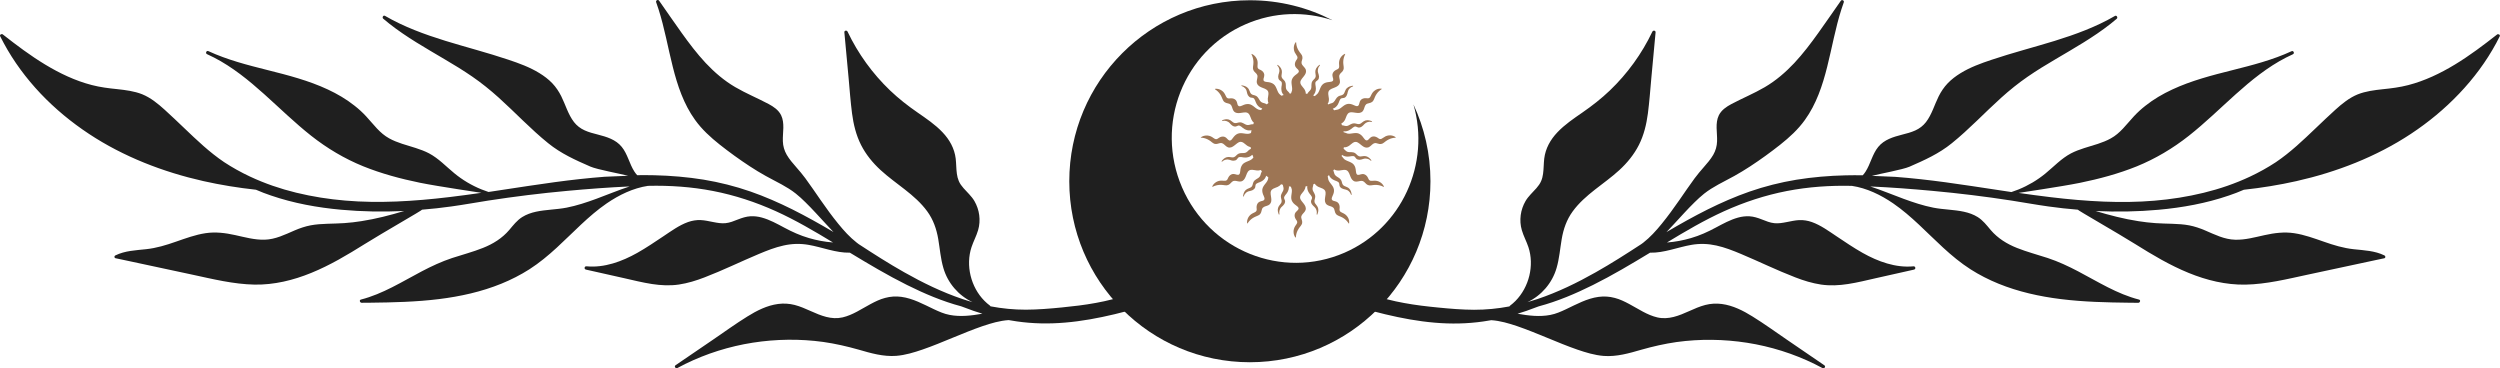 <svg width="224" height="33" viewBox="0 0 224 33" fill="none" xmlns="http://www.w3.org/2000/svg">
<path d="M10.345 22.881C11.198 22.462 12.169 22.427 13.099 22.327C14.023 22.227 14.894 21.961 15.765 21.654C16.637 21.354 17.508 21.029 18.42 20.893C19.315 20.758 20.192 20.87 21.069 21.064C21.934 21.253 22.811 21.501 23.706 21.477C24.677 21.454 25.536 21.017 26.413 20.64C26.872 20.445 27.337 20.286 27.826 20.191C28.32 20.097 28.826 20.067 29.327 20.05C29.833 20.032 30.339 20.026 30.845 19.991C31.363 19.955 31.875 19.896 32.387 19.814C33.688 19.613 34.959 19.283 36.213 18.905C34.33 18.994 32.44 18.964 30.569 18.793C28.438 18.599 26.313 18.215 24.282 17.519C23.829 17.366 23.376 17.195 22.934 17C21.351 16.829 19.78 16.575 18.226 16.227C16.419 15.82 14.641 15.277 12.923 14.581C11.192 13.879 9.526 13.024 7.973 11.997C6.401 10.959 4.941 9.756 3.64 8.387C2.351 7.024 1.221 5.508 0.333 3.857C0.227 3.656 0.121 3.455 0.015 3.249C-0.056 3.107 0.144 3.001 0.25 3.084C1.469 4.039 2.711 4.977 4.041 5.78C5.347 6.57 6.742 7.237 8.226 7.62C8.973 7.815 9.732 7.909 10.498 7.986C11.257 8.069 12.022 8.163 12.74 8.446C13.505 8.759 14.147 9.284 14.753 9.832C15.348 10.369 15.924 10.924 16.507 11.478C17.637 12.558 18.779 13.649 20.074 14.522C20.81 15.006 21.587 15.437 22.387 15.814C23.717 16.439 25.112 16.917 26.543 17.265C27.991 17.619 29.468 17.849 30.951 17.973C32.464 18.103 33.988 18.115 35.507 18.056C37.09 17.991 38.673 17.849 40.245 17.661C41.21 17.549 42.17 17.413 43.129 17.277C43.076 17.259 39.38 16.729 37.632 16.375C35.901 16.021 34.182 15.56 32.546 14.9C30.863 14.216 29.309 13.289 27.879 12.163C26.407 11 25.059 9.679 23.664 8.428C22.281 7.19 20.827 6.004 19.173 5.154C18.967 5.048 18.761 4.948 18.549 4.853C18.373 4.771 18.497 4.5 18.673 4.582C20.368 5.367 22.181 5.827 23.982 6.281C25.813 6.741 27.649 7.213 29.368 8.015C30.215 8.411 31.028 8.883 31.763 9.467C32.134 9.756 32.481 10.074 32.799 10.416C33.135 10.776 33.441 11.16 33.782 11.52C34.106 11.862 34.453 12.168 34.865 12.393C35.23 12.599 35.624 12.747 36.025 12.882C36.831 13.148 37.679 13.342 38.438 13.738C39.297 14.192 39.962 14.912 40.71 15.525C41.44 16.127 42.264 16.616 43.141 16.97C43.347 17.053 43.559 17.13 43.771 17.201C44.171 17.142 44.577 17.082 44.977 17.018C46.549 16.782 48.12 16.534 49.698 16.322C51.187 16.121 52.682 15.95 54.177 15.838C54.377 15.82 56.078 15.767 56.278 15.749C55.637 15.578 53.5 15.189 52.906 14.929C51.552 14.339 50.263 13.761 49.115 12.829C47.549 11.567 46.172 10.086 44.677 8.741C43.929 8.069 43.147 7.437 42.317 6.865C41.51 6.311 40.675 5.797 39.827 5.302C38.144 4.305 36.431 3.343 34.889 2.128C34.7 1.981 34.518 1.827 34.336 1.674C34.212 1.568 34.341 1.332 34.494 1.42C36.19 2.405 38.032 3.078 39.898 3.656C41.775 4.234 43.688 4.724 45.548 5.349C46.502 5.668 47.461 6.016 48.326 6.547C48.75 6.806 49.15 7.107 49.492 7.467C49.815 7.809 50.074 8.198 50.286 8.617C50.669 9.384 50.898 10.245 51.428 10.935C51.681 11.26 52.005 11.508 52.382 11.679C52.758 11.85 53.164 11.956 53.565 12.056C54.359 12.263 55.172 12.499 55.707 13.159C56.237 13.808 56.39 14.67 56.837 15.366C56.914 15.484 56.996 15.596 57.09 15.696C57.602 15.69 58.115 15.69 58.633 15.702C60.11 15.738 61.587 15.861 63.047 16.097C64.471 16.333 65.878 16.687 67.238 17.159C68.527 17.608 69.775 18.156 70.999 18.764C72.235 19.383 73.447 20.062 74.636 20.764C74.654 20.77 74.666 20.781 74.683 20.793C74.448 20.551 74.218 20.303 73.995 20.056C73.388 19.407 72.8 18.74 72.164 18.121C71.888 17.849 71.605 17.584 71.299 17.342C70.905 17.029 70.475 16.77 70.039 16.528C69.563 16.268 69.08 16.026 68.603 15.761C68.121 15.496 67.656 15.207 67.191 14.906C66.261 14.298 65.354 13.643 64.483 12.953C63.665 12.304 62.888 11.596 62.276 10.741C61.258 9.331 60.699 7.656 60.281 5.986C59.845 4.269 59.545 2.512 59.003 0.824C58.939 0.618 58.868 0.406 58.791 0.199C58.733 0.04 58.956 -0.078 59.056 0.063C59.727 1.019 60.386 1.986 61.069 2.936C61.74 3.874 62.441 4.8 63.229 5.644C64.012 6.476 64.883 7.225 65.872 7.803C66.838 8.369 67.879 8.794 68.868 9.319C69.315 9.561 69.751 9.85 69.986 10.322C70.157 10.67 70.192 11.065 70.187 11.449C70.181 11.85 70.128 12.257 70.145 12.658C70.157 13.089 70.275 13.496 70.493 13.873C70.728 14.274 71.034 14.628 71.34 14.976C71.623 15.301 71.905 15.625 72.158 15.973C72.629 16.61 73.071 17.271 73.524 17.92C74.03 18.646 74.548 19.366 75.113 20.056C75.608 20.663 76.143 21.259 76.767 21.743C76.826 21.784 76.879 21.831 76.938 21.873C78.274 22.746 79.622 23.607 81.011 24.392C82.677 25.335 84.413 26.179 86.231 26.793C86.532 26.893 86.832 26.987 87.132 27.07C85.884 26.48 84.913 25.359 84.525 24.008C84.277 23.165 84.213 22.28 84.066 21.418C83.912 20.522 83.624 19.684 83.083 18.941C81.976 17.419 80.263 16.493 78.898 15.236C78.191 14.587 77.585 13.844 77.15 12.988C76.702 12.104 76.473 11.142 76.343 10.163C76.208 9.119 76.131 8.069 76.037 7.018C75.937 5.921 75.831 4.824 75.731 3.721C75.707 3.449 75.678 3.178 75.655 2.901C75.637 2.724 75.872 2.688 75.943 2.836C76.879 4.806 78.18 6.6 79.751 8.104C80.516 8.835 81.34 9.478 82.212 10.08C82.994 10.623 83.795 11.16 84.448 11.85C85.078 12.511 85.519 13.295 85.631 14.21C85.684 14.664 85.672 15.124 85.737 15.578C85.767 15.796 85.82 16.015 85.908 16.221C86.008 16.457 86.161 16.664 86.332 16.858C86.667 17.242 87.05 17.572 87.309 18.015C87.532 18.404 87.68 18.829 87.738 19.271C87.797 19.719 87.768 20.185 87.638 20.622C87.485 21.147 87.22 21.625 87.05 22.138C86.502 23.784 86.991 25.731 88.203 26.952C88.356 27.105 88.521 27.253 88.698 27.382C88.721 27.4 88.739 27.424 88.751 27.447C89.798 27.648 90.858 27.748 91.923 27.748C92.995 27.742 94.066 27.654 95.131 27.548C96.155 27.447 97.179 27.329 98.192 27.141C99.204 26.958 100.199 26.71 101.164 26.35C101.611 26.185 102.059 25.961 102.541 25.943C103.001 25.931 103.436 26.079 103.842 26.285C104.042 26.386 104.237 26.503 104.425 26.616C104.713 26.793 104.242 26.958 104.107 27.005C103.695 27.146 103.265 27.247 102.847 27.365C101.859 27.648 100.864 27.919 99.863 28.155C98.404 28.503 96.926 28.78 95.431 28.904C93.989 29.028 92.541 29.005 91.111 28.798C90.864 28.763 90.617 28.722 90.375 28.68C89.581 28.733 88.804 28.963 88.05 29.217C87.138 29.53 86.243 29.901 85.349 30.267C84.46 30.633 83.571 31.005 82.665 31.317C81.905 31.577 81.117 31.819 80.31 31.884C79.157 31.972 78.032 31.648 76.938 31.329C75.896 31.034 74.842 30.792 73.771 30.639C71.676 30.35 69.539 30.379 67.45 30.704C65.348 31.034 63.294 31.677 61.387 32.615C61.158 32.727 60.928 32.845 60.704 32.969C60.54 33.057 60.369 32.833 60.534 32.721C61.658 31.954 62.776 31.187 63.9 30.426C64.919 29.73 65.919 29.005 66.967 28.356C67.809 27.831 68.727 27.365 69.722 27.235C70.216 27.17 70.716 27.2 71.199 27.323C71.699 27.453 72.17 27.66 72.641 27.872C73.547 28.279 74.483 28.669 75.496 28.438C76.408 28.226 77.191 27.677 78.009 27.241C78.427 27.017 78.851 26.81 79.31 26.692C79.787 26.562 80.275 26.533 80.763 26.598C81.805 26.739 82.747 27.265 83.683 27.707C84.136 27.919 84.584 28.12 85.078 28.214C85.561 28.309 86.061 28.326 86.549 28.297C87.044 28.267 87.532 28.197 88.021 28.108C87.756 28.026 87.497 27.943 87.232 27.854C86.861 27.725 86.49 27.589 86.126 27.447C84.442 26.999 82.824 26.309 81.27 25.536C79.516 24.663 77.826 23.654 76.149 22.64C74.889 22.669 73.677 22.15 72.441 21.938C71.693 21.808 70.952 21.831 70.21 21.997C69.451 22.162 68.721 22.451 68.003 22.752C66.373 23.436 64.777 24.221 63.129 24.852C62.382 25.141 61.617 25.377 60.828 25.495C60.028 25.613 59.215 25.571 58.415 25.448C57.573 25.318 56.743 25.111 55.913 24.922C55.001 24.716 54.094 24.509 53.182 24.309C52.953 24.256 52.729 24.209 52.499 24.156C52.311 24.114 52.358 23.843 52.547 23.861C54.148 24.014 55.725 23.43 57.102 22.657C57.909 22.203 58.668 21.684 59.439 21.171C60.139 20.705 60.852 20.18 61.646 19.896C62.017 19.767 62.4 19.702 62.788 19.719C63.165 19.737 63.535 19.826 63.906 19.896C64.265 19.967 64.63 20.032 65.001 19.997C65.395 19.961 65.766 19.802 66.131 19.66C66.49 19.519 66.855 19.401 67.244 19.377C67.585 19.36 67.932 19.401 68.268 19.495C68.974 19.69 69.621 20.05 70.263 20.392C70.975 20.775 71.705 21.106 72.482 21.33C73.183 21.536 73.906 21.672 74.636 21.725C72.971 20.716 71.287 19.725 69.516 18.923C67.715 18.109 65.831 17.489 63.889 17.112C61.97 16.74 60.016 16.605 58.062 16.652C56.731 16.852 55.478 17.46 54.365 18.221C52.717 19.354 51.358 20.84 49.892 22.185C49.121 22.893 48.32 23.56 47.438 24.126C46.643 24.633 45.795 25.064 44.924 25.418C43.141 26.144 41.245 26.562 39.339 26.798C37.296 27.052 35.23 27.099 33.17 27.123C32.917 27.129 32.658 27.129 32.405 27.129C32.246 27.129 32.164 26.881 32.34 26.84C34.3 26.338 36.025 25.241 37.796 24.309C38.673 23.849 39.574 23.43 40.516 23.117C41.434 22.817 42.37 22.575 43.27 22.215C44.177 21.855 44.989 21.354 45.63 20.604C45.984 20.185 46.319 19.743 46.79 19.448C47.167 19.212 47.59 19.065 48.026 18.97C48.927 18.776 49.862 18.781 50.769 18.605C51.675 18.427 52.558 18.133 53.429 17.814C54.424 17.448 55.407 17.035 56.419 16.705C54.559 16.788 52.694 16.929 50.84 17.1C48.468 17.318 46.096 17.608 43.741 17.973C42.641 18.144 41.552 18.345 40.445 18.498C39.574 18.622 38.697 18.716 37.82 18.787C37.82 18.846 34.324 20.84 32.67 21.873C31.134 22.834 29.574 23.766 27.89 24.451C26.278 25.111 24.559 25.53 22.811 25.501C20.922 25.465 19.073 25.005 17.237 24.61C15.218 24.179 13.199 23.743 11.18 23.312C10.927 23.259 10.68 23.206 10.427 23.153C10.215 23.141 10.209 22.946 10.345 22.881Z" fill="#1F1F1F"/>
<path d="M213.638 22.883C212.785 22.464 211.813 22.429 210.883 22.329C209.959 22.229 209.088 21.963 208.217 21.656C207.346 21.355 206.475 21.031 205.563 20.895C204.668 20.76 203.791 20.872 202.914 21.066C202.049 21.255 201.172 21.503 200.277 21.479C199.306 21.456 198.446 21.019 197.569 20.642C197.11 20.447 196.645 20.288 196.157 20.193C195.662 20.099 195.156 20.069 194.656 20.052C194.15 20.034 193.644 20.028 193.137 19.993C192.619 19.957 192.107 19.898 191.595 19.816C190.294 19.615 189.023 19.285 187.769 18.907C189.653 18.996 191.542 18.966 193.414 18.795C195.545 18.601 197.67 18.217 199.7 17.521C200.153 17.368 200.607 17.197 201.048 17.002C202.631 16.831 204.203 16.577 205.757 16.229C207.564 15.822 209.341 15.279 211.06 14.583C212.79 13.881 214.456 13.026 216.01 11.999C217.582 10.961 219.041 9.758 220.342 8.389C221.637 7.032 222.767 5.516 223.662 3.864C223.768 3.664 223.874 3.463 223.974 3.257C224.044 3.115 223.844 3.009 223.738 3.092C222.52 4.047 221.278 4.985 219.954 5.787C218.647 6.578 217.252 7.245 215.769 7.628C215.021 7.823 214.262 7.917 213.497 7.994C212.737 8.076 211.972 8.171 211.254 8.454C210.489 8.767 209.847 9.292 209.241 9.84C208.647 10.377 208.07 10.931 207.487 11.486C206.357 12.566 205.215 13.657 203.92 14.53C203.185 15.014 202.408 15.444 201.607 15.822C200.277 16.447 198.882 16.925 197.452 17.273C196.004 17.627 194.526 17.857 193.043 17.981C191.531 18.111 190.006 18.123 188.488 18.064C186.904 17.999 185.321 17.857 183.749 17.668C182.784 17.556 181.825 17.421 180.865 17.285C180.918 17.267 184.615 16.736 186.363 16.382C188.093 16.028 189.812 15.568 191.448 14.908C193.131 14.223 194.685 13.297 196.116 12.17C197.587 11.008 198.935 9.687 200.33 8.436C201.713 7.197 203.167 6.012 204.821 5.162C205.027 5.056 205.233 4.956 205.445 4.861C205.621 4.779 205.498 4.507 205.321 4.59C203.626 5.375 201.813 5.835 200.012 6.289C198.182 6.749 196.345 7.221 194.627 8.023C193.779 8.418 192.967 8.89 192.231 9.474C191.86 9.764 191.513 10.082 191.195 10.424C190.86 10.784 190.553 11.168 190.212 11.527C189.888 11.87 189.541 12.176 189.129 12.4C188.764 12.607 188.37 12.754 187.97 12.89C187.163 13.155 186.316 13.35 185.556 13.745C184.697 14.2 184.032 14.919 183.284 15.533C182.555 16.135 181.73 16.624 180.853 16.978C180.647 17.061 180.436 17.137 180.224 17.208C179.823 17.149 179.417 17.09 179.017 17.025C177.446 16.789 175.874 16.542 174.297 16.329C172.807 16.129 171.312 15.958 169.817 15.846C169.617 15.828 167.916 15.775 167.716 15.757C168.358 15.586 170.494 15.197 171.089 14.937C172.443 14.347 173.732 13.769 174.879 12.837C176.445 11.575 177.822 10.094 179.317 8.749C180.065 8.076 180.848 7.445 181.678 6.873C182.484 6.318 183.32 5.805 184.167 5.31C185.851 4.313 187.563 3.351 189.106 2.136C189.294 1.988 189.476 1.835 189.659 1.682C189.782 1.575 189.653 1.339 189.5 1.428C187.805 2.413 185.962 3.086 184.097 3.664C182.219 4.242 180.306 4.732 178.446 5.357C177.493 5.675 176.533 6.023 175.668 6.554C175.244 6.814 174.844 7.115 174.503 7.475C174.179 7.817 173.92 8.206 173.708 8.625C173.325 9.392 173.096 10.253 172.566 10.943C172.313 11.268 171.989 11.516 171.613 11.687C171.236 11.858 170.83 11.964 170.43 12.064C169.635 12.271 168.823 12.507 168.287 13.167C167.757 13.816 167.604 14.678 167.157 15.374C167.08 15.492 166.998 15.604 166.904 15.704C166.392 15.698 165.88 15.698 165.362 15.71C163.884 15.745 162.407 15.869 160.947 16.105C159.523 16.341 158.116 16.695 156.757 17.167C155.468 17.615 154.22 18.164 152.995 18.772C151.759 19.391 150.547 20.069 149.358 20.771C149.34 20.777 149.329 20.789 149.311 20.801C149.546 20.559 149.776 20.311 150 20.064C150.606 19.415 151.194 18.748 151.83 18.128C152.107 17.857 152.389 17.592 152.695 17.35C153.09 17.037 153.519 16.778 153.955 16.536C154.432 16.276 154.914 16.034 155.391 15.769C155.874 15.503 156.339 15.214 156.804 14.914C157.734 14.306 158.64 13.651 159.511 12.961C160.329 12.312 161.106 11.604 161.718 10.749C162.737 9.339 163.296 7.663 163.714 5.994C164.149 4.277 164.449 2.519 164.991 0.832C165.056 0.626 165.126 0.413 165.203 0.207C165.262 0.048 165.038 -0.07 164.938 0.071C164.267 1.027 163.608 1.994 162.925 2.944C162.254 3.882 161.554 4.808 160.765 5.652C159.982 6.484 159.111 7.233 158.122 7.811C157.157 8.377 156.115 8.802 155.126 9.327C154.679 9.569 154.243 9.858 154.008 10.33C153.837 10.678 153.802 11.073 153.808 11.457C153.814 11.858 153.867 12.265 153.849 12.666C153.837 13.097 153.719 13.504 153.502 13.881C153.266 14.282 152.96 14.636 152.654 14.984C152.372 15.309 152.089 15.633 151.836 15.981C151.365 16.618 150.924 17.279 150.47 17.928C149.964 18.654 149.446 19.373 148.881 20.064C148.387 20.671 147.851 21.267 147.227 21.751C147.168 21.792 147.115 21.839 147.057 21.875C145.72 22.748 144.373 23.609 142.984 24.393C141.318 25.337 139.581 26.181 137.763 26.794C137.463 26.895 137.162 26.989 136.862 27.072C138.11 26.482 139.081 25.361 139.47 24.01C139.717 23.166 139.782 22.282 139.929 21.42C140.082 20.524 140.37 19.686 140.912 18.943C142.018 17.421 143.731 16.494 145.097 15.238C145.803 14.589 146.409 13.846 146.845 12.99C147.292 12.105 147.522 11.144 147.651 10.165C147.786 9.12 147.863 8.07 147.957 7.02C148.057 5.923 148.163 4.826 148.263 3.723C148.287 3.451 148.316 3.18 148.34 2.903C148.357 2.726 148.122 2.69 148.051 2.838C147.115 4.808 145.815 6.602 144.243 8.106C143.478 8.837 142.654 9.48 141.783 10.082C141 10.625 140.2 11.162 139.546 11.852C138.916 12.512 138.475 13.297 138.363 14.211C138.31 14.666 138.322 15.126 138.257 15.58C138.228 15.798 138.175 16.017 138.086 16.223C137.986 16.459 137.833 16.666 137.663 16.86C137.327 17.244 136.945 17.574 136.686 18.017C136.462 18.406 136.315 18.831 136.256 19.273C136.197 19.721 136.227 20.187 136.356 20.624C136.509 21.149 136.774 21.627 136.945 22.14C137.492 23.786 137.003 25.733 135.791 26.96C135.638 27.113 135.473 27.261 135.297 27.39C135.273 27.408 135.255 27.431 135.244 27.455C134.196 27.656 133.136 27.756 132.071 27.756C131 27.75 129.929 27.662 128.863 27.555C127.839 27.455 126.815 27.337 125.803 27.148C124.79 26.965 123.795 26.718 122.83 26.358C122.383 26.193 121.936 25.969 121.453 25.951C120.994 25.939 120.558 26.087 120.152 26.293C119.952 26.393 119.758 26.511 119.569 26.623C119.281 26.8 119.752 26.965 119.887 27.013C120.299 27.154 120.729 27.255 121.147 27.373C122.136 27.656 123.13 27.927 124.131 28.163C125.591 28.511 127.068 28.788 128.563 28.912C130.005 29.036 131.453 29.012 132.883 28.806C133.131 28.771 133.378 28.729 133.619 28.688C134.414 28.741 135.191 28.971 135.944 29.225C136.856 29.538 137.751 29.909 138.646 30.275C139.534 30.641 140.423 31.012 141.33 31.325C142.089 31.585 142.878 31.826 143.684 31.891C144.838 31.98 145.962 31.655 147.057 31.337C148.098 31.042 149.152 30.8 150.223 30.647C152.319 30.358 154.455 30.387 156.545 30.712C158.646 31.042 160.7 31.685 162.607 32.623C162.837 32.735 163.066 32.853 163.29 32.977C163.455 33.065 163.625 32.841 163.461 32.729C162.336 31.962 161.218 31.195 160.094 30.428C159.076 29.732 158.075 29.007 157.027 28.358C156.186 27.833 155.267 27.367 154.273 27.237C153.778 27.172 153.278 27.201 152.795 27.325C152.295 27.455 151.824 27.662 151.353 27.874C150.447 28.281 149.511 28.67 148.499 28.44C147.586 28.228 146.803 27.679 145.985 27.243C145.567 27.019 145.144 26.812 144.685 26.694C144.208 26.564 143.719 26.535 143.231 26.6C142.189 26.741 141.247 27.266 140.311 27.709C139.858 27.921 139.411 28.122 138.916 28.216C138.434 28.311 137.933 28.328 137.445 28.299C136.95 28.269 136.462 28.198 135.973 28.11C136.238 28.027 136.497 27.945 136.762 27.856C137.133 27.727 137.504 27.591 137.869 27.449C139.552 27.001 141.171 26.311 142.725 25.538C144.479 24.665 146.168 23.656 147.845 22.641C149.105 22.671 150.317 22.152 151.553 21.939C152.301 21.81 153.043 21.833 153.784 21.998C154.543 22.164 155.273 22.453 155.991 22.753C157.622 23.438 159.217 24.222 160.865 24.854C161.612 25.143 162.378 25.379 163.166 25.497C163.967 25.615 164.779 25.573 165.58 25.449C166.421 25.32 167.251 25.113 168.081 24.924C168.993 24.718 169.9 24.512 170.812 24.311C171.042 24.258 171.265 24.211 171.495 24.157C171.683 24.116 171.636 23.845 171.448 23.863C169.847 24.016 168.269 23.432 166.892 22.659C166.086 22.205 165.326 21.686 164.555 21.172C163.855 20.706 163.143 20.181 162.348 19.898C161.977 19.768 161.595 19.704 161.206 19.721C160.83 19.739 160.459 19.828 160.088 19.898C159.729 19.969 159.364 20.034 158.993 19.999C158.599 19.963 158.228 19.804 157.863 19.662C157.504 19.521 157.139 19.403 156.751 19.379C156.409 19.361 156.062 19.403 155.727 19.497C155.02 19.692 154.373 20.052 153.731 20.394C153.019 20.777 152.289 21.108 151.512 21.332C150.812 21.538 150.088 21.674 149.358 21.727C151.024 20.718 152.707 19.727 154.479 18.925C156.28 18.111 158.163 17.491 160.106 17.114C162.024 16.742 163.984 16.607 165.933 16.654C167.263 16.854 168.517 17.462 169.629 18.223C171.277 19.356 172.637 20.842 174.102 22.187C174.873 22.895 175.674 23.562 176.557 24.128C177.351 24.635 178.199 25.066 179.07 25.42C180.853 26.145 182.749 26.564 184.656 26.8C186.698 27.054 188.764 27.101 190.824 27.125C191.077 27.131 191.336 27.131 191.589 27.131C191.748 27.131 191.831 26.883 191.654 26.842C189.694 26.34 187.97 25.243 186.198 24.311C185.321 23.851 184.42 23.432 183.479 23.119C182.56 22.818 181.625 22.576 180.724 22.217C179.818 21.857 179.005 21.355 178.364 20.606C178.011 20.187 177.675 19.745 177.204 19.45C176.828 19.214 176.404 19.067 175.968 18.972C175.068 18.777 174.132 18.783 173.225 18.606C172.319 18.429 171.436 18.134 170.565 17.816C169.57 17.45 168.587 17.037 167.575 16.707C169.435 16.789 171.301 16.931 173.155 17.102C175.527 17.32 177.899 17.609 180.253 17.975C181.354 18.146 182.443 18.347 183.549 18.5C184.42 18.624 185.297 18.718 186.174 18.789C186.174 18.848 189.671 20.842 191.325 21.875C192.861 22.836 194.421 23.768 196.104 24.453C197.717 25.113 199.435 25.532 201.183 25.503C203.073 25.467 204.921 25.007 206.757 24.612C208.776 24.181 210.795 23.745 212.814 23.314C213.067 23.261 213.314 23.208 213.567 23.155C213.767 23.143 213.767 22.948 213.638 22.883Z" fill="#1F1F1F"/>
<path d="M95.808 16.24C95.808 25.195 103.053 32.457 111.988 32.457C120.923 32.457 128.169 25.195 128.169 16.24C128.169 13.78 127.621 11.444 126.644 9.356C128.186 14.671 125.608 20.411 120.458 22.647C114.866 25.071 108.357 22.452 105.914 16.795C103.471 11.137 106.032 4.589 111.623 2.165C114.178 1.056 116.926 1.003 119.387 1.811C117.168 0.672 114.655 0.023 111.988 0.023C103.053 0.023 95.808 7.285 95.808 16.24Z" fill="#1F1F1F"/>
<path d="M107.597 12.306C107.633 12.283 107.674 12.259 107.709 12.235C107.868 12.153 108.05 12.129 108.227 12.147C108.315 12.159 108.404 12.182 108.486 12.218C108.574 12.253 108.651 12.312 108.727 12.365C108.798 12.412 108.88 12.471 108.963 12.471C109.069 12.471 109.157 12.389 109.239 12.336C109.381 12.247 109.563 12.2 109.734 12.265C109.816 12.294 109.881 12.353 109.946 12.424C110.005 12.483 110.063 12.554 110.134 12.583C110.222 12.619 110.305 12.56 110.364 12.495C110.434 12.418 110.487 12.33 110.552 12.253C110.681 12.094 110.846 11.97 111.046 11.94C111.235 11.911 111.429 11.958 111.623 11.982C111.717 11.993 111.811 11.999 111.9 11.982C111.965 11.97 112.029 11.94 112.088 11.917C112.1 11.834 112.118 11.752 112.135 11.669C112.123 11.669 112.112 11.669 112.1 11.669C112.082 11.669 112.053 11.675 112.035 11.681C112.012 11.687 111.988 11.687 111.965 11.687C111.811 11.698 111.653 11.645 111.517 11.569C111.405 11.51 111.323 11.433 111.229 11.356C111.152 11.297 111.052 11.232 110.952 11.25C110.87 11.268 110.817 11.315 110.74 11.333C110.646 11.356 110.528 11.327 110.434 11.268C110.328 11.203 110.264 11.12 110.187 11.038C110.146 10.996 110.105 10.949 110.046 10.92C109.999 10.89 109.946 10.867 109.887 10.849C109.775 10.814 109.663 10.808 109.569 10.831C109.563 10.831 109.557 10.831 109.551 10.831C109.534 10.837 109.516 10.831 109.498 10.819C109.481 10.808 109.481 10.784 109.498 10.778C109.663 10.713 109.863 10.643 110.087 10.707C110.199 10.737 110.287 10.802 110.369 10.873C110.446 10.932 110.528 11.008 110.634 11.026C110.723 11.044 110.799 11.02 110.87 11.002C110.946 10.985 111.023 10.961 111.111 10.961C111.223 10.961 111.323 11.002 111.423 11.056C111.523 11.108 111.623 11.179 111.741 11.197C111.87 11.221 111.976 11.173 112.082 11.15C112.147 11.138 112.218 11.126 112.294 11.132C112.312 11.085 112.329 11.044 112.347 10.996C112.253 10.92 112.176 10.814 112.129 10.707C112.07 10.578 112.035 10.442 111.97 10.318C111.923 10.23 111.864 10.153 111.776 10.112C111.682 10.064 111.564 10.064 111.458 10.076C111.246 10.094 111.035 10.165 110.823 10.123C110.728 10.106 110.634 10.059 110.564 9.982C110.499 9.917 110.464 9.823 110.434 9.734C110.405 9.646 110.381 9.557 110.34 9.474C110.293 9.386 110.228 9.327 110.14 9.297C110.046 9.262 109.94 9.25 109.846 9.215C109.751 9.18 109.669 9.121 109.61 9.026C109.551 8.938 109.522 8.831 109.475 8.731C109.434 8.631 109.381 8.531 109.322 8.442C109.204 8.265 109.051 8.118 108.88 8.011C108.863 8 108.839 7.958 108.874 7.958C108.922 7.952 108.963 7.952 109.01 7.952C109.186 7.964 109.357 8.029 109.498 8.135C109.569 8.188 109.634 8.253 109.687 8.33C109.74 8.407 109.781 8.489 109.822 8.578C109.857 8.654 109.904 8.749 109.975 8.79C110.069 8.843 110.181 8.814 110.281 8.808C110.452 8.802 110.628 8.849 110.746 8.991C110.799 9.062 110.829 9.144 110.852 9.233C110.87 9.315 110.887 9.404 110.94 9.463C110.999 9.539 111.099 9.528 111.182 9.504C111.282 9.474 111.37 9.421 111.464 9.386C111.658 9.315 111.864 9.292 112.047 9.362C112.224 9.433 112.371 9.569 112.524 9.687C112.6 9.74 112.677 9.793 112.765 9.823C112.836 9.846 112.912 9.852 112.989 9.864C113.024 9.823 113.059 9.775 113.101 9.734C113.089 9.728 113.071 9.716 113.059 9.705C113.024 9.681 112.983 9.675 112.947 9.657C112.8 9.587 112.683 9.463 112.6 9.327C112.535 9.221 112.5 9.109 112.459 9.003C112.424 8.908 112.365 8.802 112.271 8.772C112.194 8.749 112.123 8.761 112.047 8.737C111.953 8.708 111.87 8.625 111.811 8.531C111.753 8.424 111.735 8.318 111.711 8.212C111.7 8.153 111.682 8.094 111.653 8.041C111.629 7.988 111.594 7.941 111.553 7.899C111.476 7.811 111.376 7.752 111.282 7.722C111.276 7.722 111.27 7.717 111.264 7.717C111.246 7.711 111.235 7.699 111.229 7.681C111.223 7.663 111.229 7.64 111.252 7.646C111.423 7.669 111.635 7.711 111.8 7.876C111.882 7.958 111.923 8.059 111.965 8.159C112 8.247 112.035 8.354 112.118 8.424C112.182 8.483 112.259 8.501 112.329 8.519C112.406 8.537 112.482 8.554 112.559 8.601C112.653 8.654 112.724 8.749 112.783 8.843C112.842 8.938 112.895 9.05 112.989 9.126C113.089 9.209 113.201 9.227 113.307 9.256C113.371 9.28 113.442 9.309 113.501 9.351C113.548 9.309 113.601 9.268 113.654 9.227C113.601 9.109 113.589 8.961 113.595 8.837C113.607 8.696 113.648 8.56 113.654 8.419C113.66 8.318 113.642 8.218 113.589 8.141C113.53 8.053 113.43 8 113.336 7.952C113.142 7.864 112.924 7.817 112.765 7.675C112.688 7.61 112.636 7.528 112.612 7.427C112.594 7.339 112.606 7.239 112.624 7.144C112.641 7.056 112.665 6.961 112.671 6.873C112.677 6.773 112.647 6.69 112.588 6.619C112.524 6.543 112.441 6.478 112.377 6.401C112.312 6.324 112.271 6.23 112.265 6.124C112.259 6.018 112.282 5.911 112.294 5.805C112.306 5.693 112.312 5.587 112.306 5.481C112.288 5.268 112.235 5.068 112.141 4.885C112.129 4.867 112.129 4.82 112.165 4.832C112.206 4.85 112.247 4.873 112.282 4.897C112.43 4.991 112.547 5.139 112.618 5.304C112.653 5.386 112.677 5.475 112.683 5.563C112.694 5.658 112.683 5.752 112.677 5.846C112.671 5.935 112.665 6.035 112.706 6.106C112.759 6.2 112.871 6.23 112.965 6.277C113.118 6.354 113.248 6.489 113.277 6.666C113.289 6.755 113.271 6.838 113.248 6.932C113.224 7.009 113.195 7.097 113.206 7.174C113.224 7.268 113.312 7.309 113.395 7.327C113.495 7.351 113.601 7.351 113.701 7.368C113.907 7.404 114.095 7.486 114.219 7.64C114.337 7.793 114.395 7.982 114.472 8.159C114.507 8.247 114.554 8.33 114.613 8.401C114.672 8.472 114.749 8.519 114.819 8.578C114.884 8.554 114.949 8.531 115.019 8.513C115.013 8.513 114.966 8.454 114.96 8.442C114.943 8.419 114.925 8.389 114.907 8.365C114.837 8.242 114.807 8.1 114.807 7.958C114.802 7.835 114.831 7.722 114.849 7.604C114.86 7.504 114.866 7.386 114.802 7.309C114.749 7.25 114.678 7.227 114.625 7.168C114.554 7.097 114.525 6.985 114.525 6.873C114.525 6.749 114.566 6.649 114.601 6.543C114.619 6.484 114.631 6.425 114.637 6.36C114.637 6.301 114.631 6.242 114.619 6.189C114.596 6.077 114.543 5.97 114.472 5.9C114.466 5.894 114.466 5.894 114.46 5.888C114.448 5.876 114.442 5.858 114.448 5.835C114.454 5.817 114.472 5.799 114.484 5.811C114.619 5.917 114.784 6.059 114.843 6.289C114.872 6.401 114.86 6.513 114.843 6.619C114.825 6.714 114.807 6.826 114.843 6.926C114.872 7.009 114.931 7.068 114.978 7.115C115.031 7.168 115.09 7.227 115.137 7.304C115.19 7.398 115.208 7.51 115.208 7.622C115.214 7.734 115.202 7.858 115.243 7.97C115.29 8.094 115.378 8.159 115.455 8.242C115.496 8.283 115.531 8.33 115.561 8.389C115.596 8.383 115.631 8.377 115.673 8.371C115.702 8.277 115.749 8.194 115.767 8.1C115.784 8.011 115.779 7.917 115.767 7.823C115.743 7.628 115.702 7.433 115.726 7.245C115.755 7.044 115.879 6.879 116.038 6.749C116.114 6.684 116.208 6.631 116.279 6.56C116.344 6.501 116.403 6.419 116.367 6.33C116.338 6.254 116.267 6.195 116.208 6.141C116.144 6.077 116.085 6.012 116.049 5.929C115.985 5.758 116.032 5.581 116.12 5.434C116.173 5.345 116.261 5.262 116.255 5.156C116.255 5.074 116.197 4.991 116.149 4.92C116.096 4.844 116.043 4.761 116.002 4.678C115.967 4.596 115.943 4.507 115.932 4.419C115.908 4.242 115.938 4.059 116.02 3.9C116.038 3.858 116.061 3.823 116.091 3.788C116.114 3.758 116.138 3.799 116.138 3.817C116.144 4.018 116.196 4.224 116.291 4.413C116.338 4.507 116.397 4.602 116.461 4.69C116.526 4.779 116.603 4.861 116.65 4.95C116.697 5.044 116.709 5.144 116.697 5.245C116.679 5.345 116.638 5.439 116.62 5.54C116.603 5.628 116.62 5.717 116.673 5.799C116.72 5.876 116.791 5.941 116.85 6.012C116.915 6.082 116.973 6.165 117.003 6.248C117.032 6.348 117.026 6.448 116.997 6.543C116.926 6.743 116.762 6.897 116.638 7.068C116.573 7.156 116.52 7.25 116.508 7.357C116.503 7.451 116.532 7.545 116.591 7.628C116.667 7.746 116.773 7.846 116.85 7.958C116.932 8.076 117.003 8.242 116.997 8.389C117.044 8.395 117.085 8.407 117.132 8.413C117.162 8.342 117.209 8.283 117.256 8.236C117.327 8.153 117.421 8.082 117.468 7.964C117.509 7.852 117.503 7.734 117.503 7.616C117.509 7.504 117.521 7.392 117.574 7.298C117.615 7.221 117.674 7.168 117.733 7.109C117.786 7.056 117.839 7.003 117.868 6.92C117.903 6.82 117.886 6.708 117.868 6.613C117.85 6.507 117.839 6.401 117.868 6.283C117.927 6.059 118.086 5.917 118.227 5.805C118.239 5.793 118.262 5.805 118.262 5.829C118.268 5.846 118.262 5.87 118.251 5.882C118.251 5.888 118.245 5.894 118.239 5.894C118.168 5.964 118.115 6.065 118.092 6.183C118.08 6.242 118.074 6.301 118.074 6.354C118.074 6.419 118.092 6.478 118.109 6.537C118.139 6.643 118.18 6.743 118.186 6.867C118.186 6.979 118.157 7.091 118.086 7.162C118.033 7.221 117.962 7.245 117.909 7.304C117.839 7.38 117.845 7.498 117.862 7.599C117.88 7.717 117.903 7.829 117.903 7.952C117.903 8.059 117.88 8.171 117.839 8.277C117.815 8.33 117.792 8.377 117.762 8.424C117.744 8.448 117.727 8.472 117.709 8.489C117.692 8.513 117.68 8.537 117.662 8.56C117.709 8.578 117.756 8.595 117.803 8.613C117.88 8.531 117.98 8.483 118.051 8.395C118.109 8.324 118.157 8.242 118.192 8.153C118.268 7.976 118.327 7.787 118.445 7.634C118.569 7.475 118.757 7.392 118.963 7.363C119.063 7.345 119.169 7.345 119.269 7.321C119.351 7.304 119.446 7.262 119.457 7.168C119.469 7.091 119.44 7.003 119.416 6.926C119.393 6.838 119.375 6.749 119.387 6.661C119.416 6.484 119.546 6.348 119.699 6.271C119.787 6.224 119.905 6.195 119.958 6.1C119.999 6.029 119.993 5.929 119.987 5.841C119.981 5.746 119.969 5.652 119.981 5.557C119.993 5.463 120.016 5.375 120.046 5.298C120.117 5.133 120.228 4.991 120.381 4.891C120.417 4.867 120.458 4.844 120.499 4.826C120.534 4.808 120.534 4.861 120.523 4.879C120.428 5.056 120.37 5.262 120.358 5.475C120.352 5.581 120.352 5.693 120.37 5.799C120.381 5.905 120.405 6.018 120.399 6.118C120.393 6.224 120.352 6.318 120.287 6.395C120.222 6.472 120.14 6.537 120.075 6.613C120.016 6.684 119.987 6.767 119.993 6.867C119.999 6.956 120.022 7.05 120.04 7.138C120.058 7.233 120.069 7.333 120.052 7.422C120.028 7.522 119.969 7.604 119.899 7.669C119.74 7.811 119.522 7.858 119.328 7.947C119.234 7.994 119.134 8.047 119.075 8.135C119.022 8.212 119.004 8.312 119.01 8.413C119.016 8.554 119.057 8.69 119.069 8.831C119.081 8.985 119.057 9.174 118.963 9.297C118.963 9.297 118.963 9.303 118.957 9.303C118.975 9.321 118.998 9.339 119.016 9.356C119.063 9.327 119.11 9.309 119.163 9.292C119.269 9.256 119.381 9.244 119.481 9.162C119.569 9.085 119.628 8.979 119.687 8.879C119.746 8.784 119.816 8.696 119.911 8.637C119.987 8.59 120.064 8.572 120.14 8.554C120.211 8.537 120.287 8.513 120.352 8.46C120.434 8.389 120.47 8.283 120.505 8.194C120.546 8.094 120.587 7.994 120.67 7.911C120.835 7.746 121.041 7.705 121.217 7.681C121.235 7.681 121.247 7.699 121.241 7.717C121.235 7.734 121.217 7.752 121.205 7.752C121.2 7.758 121.194 7.758 121.188 7.758C121.094 7.781 120.994 7.846 120.917 7.935C120.876 7.976 120.846 8.023 120.817 8.076C120.788 8.135 120.77 8.194 120.758 8.247C120.735 8.354 120.717 8.46 120.658 8.566C120.605 8.666 120.523 8.749 120.423 8.772C120.346 8.796 120.275 8.778 120.199 8.808C120.105 8.837 120.046 8.949 120.011 9.038C119.969 9.15 119.934 9.256 119.869 9.368C119.763 9.545 119.616 9.675 119.416 9.74C119.457 9.787 119.498 9.834 119.54 9.882C119.657 9.84 119.775 9.852 119.893 9.811C119.981 9.781 120.058 9.728 120.134 9.675C120.287 9.563 120.434 9.421 120.611 9.351C120.799 9.274 121.005 9.297 121.194 9.374C121.288 9.41 121.382 9.463 121.476 9.492C121.559 9.516 121.659 9.528 121.717 9.451C121.77 9.392 121.782 9.297 121.806 9.221C121.829 9.132 121.859 9.044 121.912 8.979C122.024 8.837 122.206 8.79 122.377 8.796C122.477 8.802 122.594 8.831 122.683 8.778C122.753 8.737 122.8 8.649 122.836 8.566C122.877 8.478 122.918 8.395 122.971 8.318C123.024 8.242 123.089 8.177 123.16 8.124C123.301 8.011 123.471 7.947 123.648 7.941C123.695 7.941 123.736 7.941 123.783 7.947C123.819 7.952 123.795 7.994 123.778 8C123.607 8.106 123.454 8.253 123.336 8.43C123.277 8.519 123.224 8.613 123.183 8.719C123.142 8.82 123.107 8.926 123.048 9.014C122.989 9.109 122.906 9.168 122.812 9.203C122.718 9.239 122.612 9.25 122.518 9.286C122.43 9.315 122.365 9.374 122.318 9.463C122.277 9.545 122.253 9.634 122.224 9.722C122.194 9.817 122.153 9.905 122.094 9.97C122.024 10.047 121.935 10.088 121.835 10.112C121.623 10.153 121.411 10.082 121.2 10.064C121.094 10.053 120.982 10.053 120.882 10.1C120.793 10.141 120.735 10.218 120.687 10.306C120.623 10.43 120.587 10.572 120.529 10.696C120.464 10.837 120.346 10.985 120.205 11.05C120.199 11.056 120.193 11.056 120.181 11.056C120.199 11.108 120.222 11.162 120.24 11.221C120.275 11.221 120.317 11.232 120.346 11.238C120.452 11.262 120.558 11.303 120.687 11.286C120.805 11.268 120.905 11.197 121.005 11.144C121.105 11.091 121.211 11.05 121.317 11.05C121.406 11.05 121.482 11.073 121.559 11.091C121.629 11.108 121.706 11.132 121.794 11.114C121.9 11.097 121.982 11.02 122.059 10.961C122.141 10.896 122.23 10.831 122.341 10.796C122.565 10.731 122.771 10.802 122.93 10.867C122.948 10.873 122.942 10.896 122.93 10.908C122.912 10.92 122.895 10.926 122.877 10.92C122.871 10.92 122.865 10.92 122.859 10.92C122.765 10.896 122.647 10.902 122.542 10.938C122.489 10.955 122.436 10.979 122.383 11.008C122.33 11.044 122.283 11.085 122.241 11.126C122.165 11.209 122.1 11.291 121.994 11.356C121.9 11.415 121.782 11.445 121.688 11.421C121.612 11.403 121.559 11.356 121.476 11.339C121.376 11.315 121.276 11.386 121.2 11.445C121.105 11.521 121.023 11.598 120.911 11.657C120.746 11.746 120.564 11.793 120.375 11.763C120.381 11.793 120.387 11.822 120.393 11.852C120.517 11.87 120.623 11.946 120.746 11.97C120.835 11.988 120.929 11.982 121.023 11.97C121.217 11.946 121.411 11.905 121.6 11.928C121.8 11.958 121.965 12.082 122.094 12.241C122.159 12.318 122.212 12.412 122.283 12.483C122.341 12.548 122.424 12.607 122.512 12.572C122.589 12.542 122.647 12.471 122.7 12.412C122.765 12.347 122.83 12.288 122.912 12.253C123.083 12.188 123.26 12.235 123.407 12.324C123.495 12.377 123.577 12.465 123.683 12.46C123.766 12.46 123.848 12.4 123.919 12.353C123.995 12.3 124.078 12.247 124.16 12.206C124.243 12.17 124.331 12.147 124.419 12.135C124.596 12.111 124.778 12.141 124.937 12.223C124.978 12.241 125.014 12.265 125.049 12.294C125.078 12.318 125.037 12.341 125.019 12.341C124.819 12.347 124.613 12.4 124.425 12.495C124.331 12.542 124.237 12.601 124.148 12.666C124.06 12.731 123.978 12.807 123.889 12.855C123.795 12.902 123.695 12.914 123.595 12.902C123.495 12.884 123.401 12.843 123.301 12.825C123.213 12.807 123.124 12.825 123.042 12.878C122.965 12.925 122.901 12.996 122.83 13.055C122.759 13.12 122.677 13.179 122.594 13.209C122.494 13.238 122.394 13.232 122.3 13.203C122.1 13.132 121.947 12.967 121.776 12.843C121.688 12.778 121.594 12.725 121.488 12.713C121.394 12.707 121.3 12.737 121.217 12.796C121.099 12.872 120.999 12.979 120.888 13.055C120.758 13.144 120.587 13.215 120.428 13.197C120.423 13.197 120.417 13.197 120.411 13.191C120.405 13.238 120.393 13.285 120.387 13.332C120.411 13.35 120.434 13.368 120.452 13.386C120.534 13.456 120.605 13.551 120.723 13.598C120.835 13.639 120.952 13.633 121.07 13.633C121.182 13.639 121.294 13.651 121.388 13.704C121.464 13.745 121.517 13.805 121.576 13.864C121.629 13.917 121.682 13.97 121.765 13.999C121.865 14.034 121.976 14.017 122.071 13.999C122.177 13.981 122.283 13.97 122.4 13.999C122.624 14.058 122.765 14.217 122.877 14.359C122.889 14.371 122.877 14.394 122.853 14.394C122.836 14.4 122.812 14.394 122.8 14.383C122.795 14.383 122.789 14.377 122.789 14.371C122.718 14.3 122.618 14.247 122.5 14.223C122.441 14.211 122.383 14.206 122.33 14.206C122.265 14.206 122.206 14.223 122.147 14.241C122.041 14.271 121.941 14.312 121.818 14.318C121.706 14.318 121.594 14.288 121.523 14.217C121.464 14.164 121.441 14.094 121.382 14.04C121.305 13.97 121.188 13.976 121.088 13.993C120.97 14.011 120.858 14.034 120.735 14.034C120.664 14.034 120.587 14.023 120.517 14.005C120.446 13.987 120.381 13.958 120.311 13.922C120.287 13.911 120.264 13.893 120.246 13.875C120.234 13.911 120.222 13.952 120.205 13.987C120.299 14.064 120.346 14.176 120.44 14.259C120.511 14.318 120.593 14.359 120.682 14.4C120.858 14.477 121.046 14.536 121.2 14.654C121.358 14.778 121.441 14.967 121.47 15.173C121.488 15.273 121.488 15.38 121.511 15.48C121.529 15.562 121.57 15.657 121.665 15.669C121.741 15.68 121.829 15.651 121.906 15.627C121.994 15.604 122.082 15.586 122.171 15.598C122.347 15.627 122.483 15.757 122.559 15.911C122.606 15.999 122.636 16.117 122.73 16.17C122.8 16.211 122.901 16.205 122.989 16.2C123.083 16.194 123.177 16.182 123.271 16.194C123.366 16.205 123.454 16.229 123.53 16.259C123.695 16.329 123.836 16.441 123.936 16.595C123.96 16.63 123.984 16.672 124.001 16.713C124.019 16.748 123.966 16.748 123.948 16.736C123.772 16.642 123.566 16.583 123.354 16.571C123.248 16.565 123.136 16.565 123.03 16.583C122.924 16.595 122.812 16.618 122.712 16.613C122.606 16.607 122.512 16.565 122.436 16.5C122.359 16.436 122.294 16.353 122.218 16.288C122.147 16.229 122.065 16.2 121.965 16.205C121.876 16.211 121.782 16.235 121.694 16.253C121.6 16.27 121.5 16.282 121.411 16.264C121.311 16.241 121.229 16.182 121.164 16.111C121.023 15.952 120.976 15.733 120.888 15.539C120.84 15.444 120.788 15.344 120.699 15.285C120.623 15.232 120.523 15.214 120.423 15.22C120.281 15.226 120.146 15.268 120.005 15.279C119.852 15.291 119.669 15.268 119.54 15.179C119.516 15.209 119.487 15.244 119.463 15.273C119.481 15.309 119.493 15.344 119.504 15.38C119.54 15.486 119.551 15.598 119.634 15.698C119.71 15.787 119.816 15.846 119.916 15.905C120.011 15.964 120.099 16.034 120.158 16.129C120.205 16.205 120.222 16.282 120.24 16.359C120.258 16.43 120.281 16.506 120.334 16.571C120.405 16.654 120.511 16.689 120.599 16.725C120.699 16.766 120.799 16.807 120.882 16.89C121.046 17.055 121.088 17.261 121.111 17.438C121.111 17.456 121.094 17.468 121.076 17.462C121.058 17.456 121.041 17.438 121.041 17.427C121.035 17.421 121.035 17.415 121.035 17.409C121.011 17.314 120.946 17.214 120.858 17.137C120.817 17.096 120.77 17.067 120.717 17.037C120.658 17.008 120.599 16.99 120.546 16.978C120.44 16.955 120.334 16.937 120.228 16.878C120.128 16.825 120.046 16.742 120.022 16.642C119.999 16.565 120.016 16.494 119.987 16.418C119.958 16.323 119.846 16.264 119.757 16.229C119.646 16.188 119.54 16.152 119.428 16.087C119.351 16.04 119.281 15.987 119.222 15.922C119.192 15.887 119.163 15.857 119.139 15.816C119.128 15.798 119.116 15.781 119.11 15.757C119.104 15.751 119.075 15.692 119.081 15.686C119.045 15.722 119.004 15.757 118.963 15.787C118.992 15.893 118.986 16.005 119.022 16.111C119.051 16.2 119.104 16.276 119.157 16.353C119.269 16.506 119.41 16.654 119.481 16.831C119.557 17.02 119.534 17.226 119.457 17.415C119.422 17.509 119.369 17.604 119.34 17.698C119.316 17.78 119.304 17.881 119.381 17.94C119.44 17.993 119.534 18.005 119.61 18.028C119.699 18.052 119.787 18.081 119.852 18.134C119.993 18.247 120.04 18.429 120.034 18.601C120.028 18.701 119.999 18.819 120.052 18.907C120.093 18.978 120.181 19.025 120.264 19.061C120.352 19.102 120.434 19.143 120.511 19.196C120.587 19.249 120.652 19.314 120.705 19.385C120.817 19.527 120.882 19.698 120.888 19.875C120.888 19.922 120.888 19.963 120.882 20.01C120.876 20.046 120.835 20.022 120.829 20.005C120.723 19.833 120.576 19.68 120.399 19.562C120.311 19.503 120.217 19.45 120.111 19.409C120.011 19.367 119.905 19.332 119.816 19.273C119.722 19.214 119.663 19.131 119.628 19.037C119.593 18.943 119.581 18.837 119.546 18.742C119.516 18.654 119.457 18.589 119.369 18.541C119.287 18.5 119.198 18.477 119.11 18.447C119.016 18.418 118.928 18.376 118.863 18.317C118.786 18.247 118.745 18.158 118.722 18.058C118.68 17.845 118.751 17.633 118.769 17.421C118.78 17.314 118.78 17.202 118.733 17.102C118.692 17.014 118.616 16.955 118.527 16.907C118.404 16.843 118.262 16.807 118.139 16.748C118.015 16.689 117.874 16.589 117.803 16.459C117.762 16.477 117.715 16.494 117.674 16.512C117.674 16.553 117.662 16.595 117.656 16.636C117.633 16.742 117.591 16.848 117.609 16.978C117.627 17.096 117.697 17.197 117.75 17.297C117.803 17.397 117.845 17.503 117.845 17.609C117.845 17.698 117.821 17.775 117.803 17.851C117.786 17.922 117.762 17.999 117.78 18.087C117.797 18.194 117.874 18.276 117.933 18.353C117.998 18.435 118.062 18.524 118.098 18.636C118.162 18.86 118.092 19.067 118.027 19.226C118.021 19.244 117.998 19.238 117.986 19.226C117.974 19.208 117.968 19.19 117.974 19.173C117.974 19.167 117.974 19.161 117.974 19.155C117.998 19.061 117.992 18.943 117.956 18.837C117.939 18.783 117.915 18.73 117.886 18.677C117.85 18.624 117.809 18.577 117.768 18.536C117.686 18.459 117.603 18.394 117.538 18.288C117.48 18.194 117.45 18.076 117.474 17.981C117.491 17.904 117.538 17.851 117.556 17.769C117.58 17.668 117.509 17.568 117.45 17.491C117.374 17.397 117.297 17.314 117.238 17.202C117.197 17.12 117.162 17.037 117.144 16.943C117.132 16.896 117.126 16.854 117.126 16.807C117.126 16.784 117.126 16.766 117.126 16.742C117.126 16.736 117.132 16.672 117.138 16.672C117.085 16.683 117.026 16.695 116.973 16.707C116.968 16.848 116.903 16.996 116.826 17.108C116.744 17.226 116.644 17.32 116.567 17.438C116.508 17.521 116.479 17.615 116.485 17.71C116.497 17.816 116.55 17.916 116.614 17.999C116.738 18.17 116.903 18.323 116.973 18.524C117.003 18.618 117.015 18.718 116.979 18.819C116.95 18.907 116.891 18.984 116.826 19.055C116.767 19.125 116.697 19.19 116.65 19.267C116.597 19.35 116.579 19.438 116.597 19.527C116.614 19.627 116.656 19.721 116.673 19.822C116.691 19.922 116.679 20.022 116.626 20.117C116.579 20.211 116.503 20.294 116.438 20.376C116.373 20.465 116.314 20.559 116.267 20.653C116.173 20.842 116.12 21.049 116.114 21.249C116.114 21.267 116.091 21.308 116.067 21.279C116.043 21.243 116.02 21.202 115.996 21.167C115.914 21.007 115.89 20.825 115.908 20.648C115.92 20.559 115.943 20.471 115.979 20.388C116.014 20.299 116.073 20.223 116.126 20.146C116.173 20.075 116.232 19.993 116.232 19.91C116.232 19.804 116.149 19.715 116.096 19.633C116.008 19.491 115.961 19.308 116.026 19.137C116.055 19.055 116.114 18.99 116.185 18.925C116.244 18.866 116.314 18.807 116.344 18.736C116.379 18.648 116.32 18.565 116.255 18.506C116.179 18.435 116.091 18.382 116.014 18.317C115.855 18.188 115.732 18.022 115.702 17.822C115.673 17.633 115.72 17.438 115.743 17.244C115.755 17.149 115.761 17.055 115.743 16.966C115.726 16.884 115.69 16.807 115.661 16.725C115.602 16.719 115.543 16.707 115.484 16.695C115.484 16.695 115.49 16.76 115.49 16.766C115.49 16.772 115.49 16.784 115.49 16.79C115.478 16.937 115.443 17.067 115.372 17.197C115.314 17.309 115.237 17.391 115.161 17.486C115.102 17.562 115.037 17.663 115.055 17.763C115.072 17.845 115.119 17.898 115.137 17.975C115.161 18.07 115.131 18.188 115.072 18.282C115.008 18.388 114.925 18.453 114.843 18.53C114.802 18.571 114.754 18.612 114.725 18.671C114.696 18.718 114.672 18.772 114.654 18.831C114.619 18.943 114.613 19.055 114.637 19.149C114.637 19.155 114.637 19.161 114.637 19.167C114.643 19.184 114.637 19.202 114.625 19.22C114.613 19.238 114.59 19.238 114.584 19.22C114.519 19.055 114.448 18.854 114.513 18.63C114.543 18.518 114.607 18.429 114.678 18.347C114.737 18.27 114.813 18.188 114.831 18.081C114.849 17.993 114.825 17.916 114.807 17.845C114.79 17.769 114.766 17.692 114.766 17.604C114.766 17.491 114.807 17.391 114.86 17.291C114.913 17.191 114.984 17.09 115.002 16.972C115.025 16.843 114.978 16.736 114.955 16.63C114.949 16.607 114.943 16.583 114.943 16.559C114.89 16.542 114.837 16.524 114.784 16.506C114.707 16.613 114.59 16.689 114.484 16.742C114.354 16.801 114.219 16.837 114.095 16.901C114.007 16.949 113.93 17.008 113.889 17.096C113.842 17.191 113.842 17.309 113.854 17.415C113.872 17.627 113.942 17.84 113.901 18.052C113.883 18.146 113.836 18.241 113.76 18.311C113.695 18.376 113.601 18.412 113.513 18.441C113.424 18.471 113.336 18.494 113.254 18.536C113.165 18.583 113.106 18.648 113.077 18.736C113.042 18.831 113.03 18.937 112.995 19.031C112.959 19.125 112.9 19.208 112.806 19.267C112.718 19.326 112.612 19.356 112.512 19.403C112.412 19.444 112.312 19.497 112.224 19.556C112.047 19.674 111.9 19.828 111.794 19.999C111.782 20.016 111.741 20.04 111.741 20.005C111.735 19.957 111.735 19.916 111.735 19.869C111.747 19.692 111.811 19.521 111.917 19.379C111.97 19.308 112.035 19.244 112.112 19.19C112.188 19.137 112.271 19.096 112.359 19.055C112.435 19.019 112.53 18.972 112.571 18.901C112.624 18.807 112.594 18.695 112.588 18.595C112.583 18.424 112.63 18.247 112.771 18.129C112.842 18.076 112.924 18.046 113.012 18.022C113.095 18.005 113.183 17.987 113.242 17.934C113.318 17.875 113.307 17.775 113.283 17.692C113.254 17.592 113.201 17.503 113.165 17.409C113.095 17.214 113.065 17.008 113.142 16.825C113.212 16.648 113.348 16.5 113.465 16.347C113.518 16.27 113.571 16.194 113.601 16.105C113.624 16.034 113.63 15.964 113.642 15.893C113.577 15.846 113.518 15.793 113.46 15.745C113.424 15.793 113.412 15.851 113.383 15.905C113.318 16.046 113.195 16.152 113.059 16.235C112.953 16.3 112.842 16.335 112.73 16.377C112.636 16.412 112.53 16.471 112.5 16.565C112.477 16.642 112.488 16.713 112.465 16.79C112.435 16.884 112.353 16.966 112.259 17.025C112.153 17.084 112.047 17.102 111.941 17.126C111.882 17.137 111.823 17.155 111.77 17.185C111.717 17.208 111.67 17.244 111.629 17.285C111.541 17.362 111.482 17.462 111.452 17.556C111.452 17.562 111.447 17.568 111.447 17.574C111.441 17.592 111.429 17.604 111.411 17.609C111.394 17.615 111.37 17.609 111.376 17.586C111.399 17.415 111.441 17.202 111.605 17.037C111.688 16.955 111.788 16.913 111.888 16.872C111.976 16.837 112.082 16.801 112.153 16.719C112.212 16.654 112.229 16.577 112.247 16.506C112.265 16.43 112.282 16.353 112.329 16.276C112.382 16.182 112.477 16.111 112.571 16.052C112.665 15.993 112.777 15.94 112.853 15.846C112.936 15.745 112.953 15.633 112.983 15.527C113 15.468 113.03 15.403 113.065 15.344C113.03 15.309 113 15.268 112.965 15.232C112.853 15.273 112.724 15.285 112.612 15.273C112.471 15.262 112.335 15.22 112.194 15.214C112.094 15.209 111.994 15.226 111.917 15.279C111.829 15.338 111.776 15.438 111.729 15.533C111.641 15.728 111.594 15.946 111.452 16.105C111.388 16.182 111.305 16.235 111.205 16.259C111.117 16.276 111.017 16.264 110.923 16.247C110.834 16.229 110.74 16.205 110.652 16.2C110.552 16.194 110.47 16.223 110.399 16.282C110.322 16.347 110.258 16.43 110.181 16.494C110.105 16.559 110.01 16.601 109.904 16.607C109.799 16.613 109.693 16.589 109.587 16.577C109.475 16.565 109.369 16.559 109.263 16.565C109.051 16.583 108.851 16.636 108.668 16.73C108.651 16.742 108.604 16.742 108.615 16.707C108.633 16.666 108.657 16.624 108.68 16.589C108.774 16.441 108.922 16.323 109.086 16.253C109.169 16.217 109.257 16.194 109.345 16.188C109.439 16.176 109.534 16.188 109.628 16.194C109.716 16.2 109.816 16.205 109.887 16.164C109.981 16.111 110.01 15.999 110.057 15.905C110.134 15.751 110.269 15.621 110.446 15.592C110.534 15.58 110.617 15.598 110.711 15.621C110.787 15.645 110.876 15.675 110.952 15.663C111.046 15.645 111.088 15.556 111.105 15.474C111.129 15.374 111.129 15.268 111.146 15.167C111.182 14.961 111.264 14.772 111.417 14.648C111.57 14.53 111.759 14.471 111.935 14.394C112.023 14.359 112.106 14.312 112.176 14.253C112.229 14.211 112.265 14.158 112.306 14.105C112.276 14.029 112.247 13.952 112.218 13.869C112.218 13.869 112.141 13.917 112.135 13.922C112.106 13.946 112.07 13.97 112.041 13.993C111.982 14.034 111.912 14.064 111.835 14.082C111.759 14.105 111.676 14.117 111.594 14.117C111.47 14.123 111.358 14.094 111.241 14.076C111.141 14.064 111.023 14.058 110.946 14.123C110.887 14.176 110.864 14.247 110.805 14.3C110.734 14.371 110.623 14.4 110.511 14.4C110.387 14.4 110.287 14.359 110.181 14.324C110.122 14.306 110.063 14.294 109.999 14.288C109.94 14.288 109.881 14.294 109.828 14.306C109.716 14.329 109.61 14.383 109.54 14.453C109.534 14.459 109.534 14.459 109.528 14.465C109.516 14.477 109.498 14.483 109.475 14.477C109.457 14.471 109.439 14.453 109.451 14.442C109.557 14.306 109.698 14.141 109.928 14.082C110.04 14.052 110.152 14.064 110.258 14.082C110.352 14.099 110.464 14.117 110.564 14.082C110.646 14.052 110.705 13.993 110.752 13.946C110.805 13.893 110.864 13.834 110.94 13.787C111.035 13.734 111.146 13.716 111.258 13.716C111.37 13.71 111.494 13.722 111.605 13.681C111.729 13.633 111.794 13.545 111.876 13.468C111.935 13.415 112 13.368 112.082 13.338C112.07 13.285 112.065 13.238 112.059 13.185C111.947 13.162 111.829 13.108 111.741 13.049C111.623 12.967 111.529 12.867 111.411 12.79C111.329 12.731 111.235 12.701 111.141 12.707C111.035 12.719 110.934 12.772 110.852 12.837C110.681 12.961 110.528 13.126 110.328 13.197C110.234 13.226 110.134 13.238 110.034 13.203C109.946 13.173 109.869 13.114 109.799 13.049C109.728 12.99 109.663 12.92 109.587 12.872C109.504 12.819 109.416 12.802 109.328 12.819C109.228 12.837 109.133 12.878 109.033 12.896C108.933 12.914 108.833 12.902 108.739 12.849C108.645 12.802 108.562 12.725 108.48 12.66C108.392 12.595 108.298 12.536 108.203 12.489C108.015 12.395 107.809 12.341 107.609 12.336C107.609 12.353 107.568 12.33 107.597 12.306Z" fill="#9D7554"/>
</svg>
